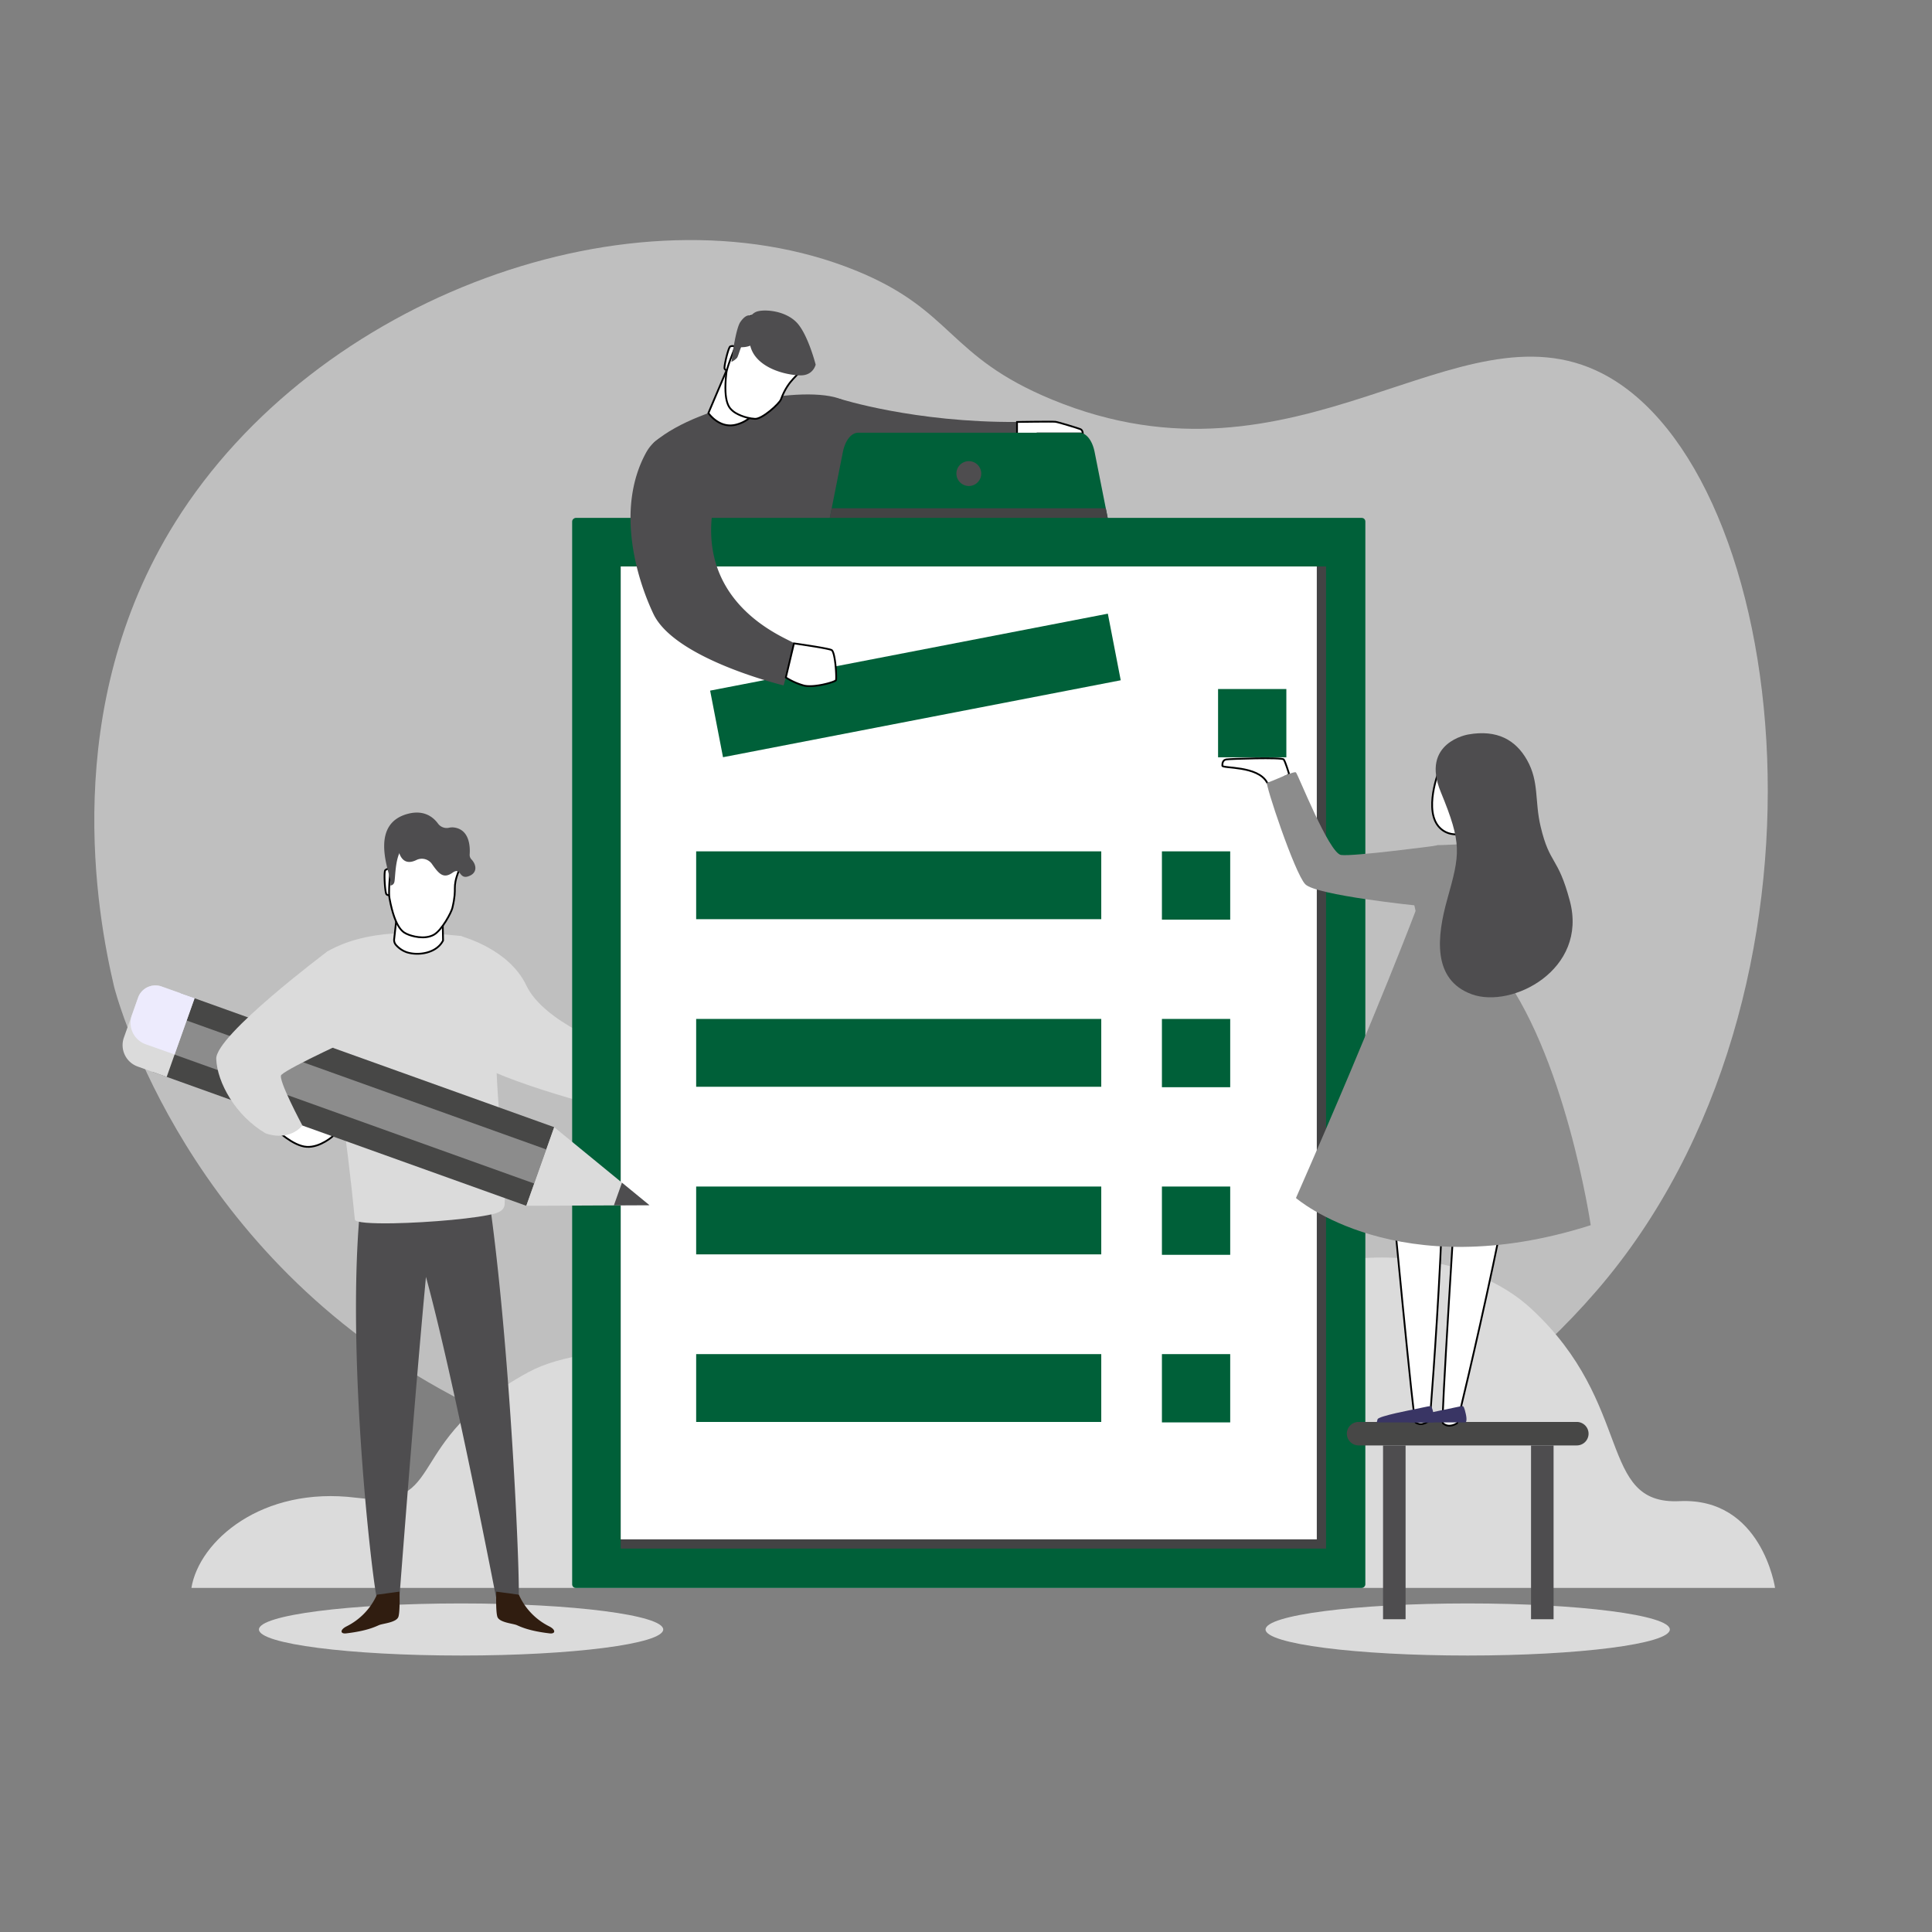 <svg xmlns="http://www.w3.org/2000/svg" viewBox="0 0 1080 1080"><rect x="0" y="0" width="1080" height="1080" fill="#808080" stroke="none"/><defs><style>.cls-1{fill:#dadada;opacity:0.7;}.cls-2{fill:#dbdbdb;}.cls-3{fill:#4e4d4f;}.cls-4,.cls-7{fill:#fff;}.cls-4{stroke:#000;stroke-miterlimit:10;}.cls-5{fill:#006039;}.cls-6{fill:#434344;}.cls-8{fill:#474746;}.cls-9{fill:#301d10;}.cls-10{fill:#8c8c8c;}.cls-11{fill:#edebfd;}.cls-12{fill:#393564;}</style></defs><g id="Light_Bulb" data-name="Light Bulb"><path class="cls-1" d="M63.79,551.62s34.67,139.1,175.56,221S549.2,845.66,686.72,842c45.2-1.21,135-38.55,205.71-120.36,143.76-166.24,109.62-458.34,3.17-512.9-80.88-41.45-169.77,71.5-307.57,14.6-58.81-24.28-54.8-49.88-109.88-72.2-123.48-50-301.49,14.66-380.31,141C33,396.07,54.27,511.28,63.79,551.62Z"></path><path class="cls-2" d="M256.93,523.14s27.25,6.65,37.29,27.72,48.95,34.52,48.95,34.52,5,35.61,0,35-74-18.93-83.29-30.89S256.93,523.14,256.93,523.14Z"></path><path class="cls-3" d="M469.46,222.93s41.72,13.36,99.06,12.94c24.05-.17,17.62,2.11,20.28,14.52s-29.95,24.8-58.77,23.92-63.83-2.88-69.15-13.52S469.46,222.93,469.46,222.93Z"></path><path class="cls-3" d="M390.79,322.35s-38.89-63.47-24.62-75.52c25.31-21.37,88.35-32.75,106.31-22.56,5.48,3.12,2.54,25.82.89,30.91C450,326.9,510.07,327,460.88,332.76S390.79,322.35,390.79,322.35Z"></path><path class="cls-4" d="M406.58,206,396,230.91s6.32,9.34,16.15,6.28A19.26,19.26,0,0,0,424.71,226Z"></path><path class="cls-4" d="M407.52,207.27s-1.93-.08-2.45-1.14,2.1-12,3.15-12.44a3,3,0,0,1,3.89,1.4C412.94,196.85,407.52,207.27,407.52,207.27Z"></path><path class="cls-4" d="M448.71,194.85s.41,7.21-.85,11.26-7,5.52-11.31,17.15c-.88,2.38-10.46,11.1-14.52,10.87-5.8-.33-10.85-3-12.34-4.36s-5.63-3.87-3.67-21.24c.61-5.44,11.72-31.44,13.84-31.93S449.63,181.57,448.71,194.85Z"></path><path class="cls-3" d="M419.86,176.6s-2.41-1.81-6,3.4c-2.45,3.56-4.44,18.17-4.55,19.22s-.45,3.09-.45,3.09a10.3,10.3,0,0,0,3.1-2.22c1.1-1.3,2.63-10.08,7.34-14.15s7.9-5.4,5.65-7.92A4.74,4.74,0,0,0,419.86,176.6Z"></path><path class="cls-3" d="M445.08,180c-6.42-6.32-17-7.09-21.39-6s-5.32,5.63-5.32,5.63l3.94,2.43a5.62,5.62,0,0,0-3,3.83c-3.22,17.33,17,23.77,28.15,23.94,7.17.11,8.5-6,8.5-6S451.51,186.35,445.08,180Z"></path><path class="cls-3" d="M412.19,194s7.45,1.19,10.92-3.56-3.91-8.22-4.74-7.85S412.19,194,412.19,194Z"></path><path class="cls-2" d="M107,887.65H992.27s-7.39-50.7-53.41-48.5-25-54.14-83-107.66c-42.73-39.44-134.26-40.18-187.25,11.61s-301.12-15.44-373.32,24-43.71,76.7-96.3,70.13S111.33,861.37,107,887.65Z"></path><path class="cls-4" d="M568.52,235.87v6.44s6.44,6.67,9.6,7.32,11.34.76,11.34.76,1.31-3.16-1.3-3.92-7-2.36-7-2.36l-.87-1.8h25s0-1.84-1.31-2.39-12.32-3.93-14-4.14S568.52,235.87,568.52,235.87Z"></path><ellipse class="cls-2" cx="257.75" cy="910.89" rx="113" ry="14.56"></ellipse><ellipse class="cls-2" cx="820.45" cy="910.89" rx="113" ry="14.56"></ellipse><rect class="cls-5" x="242.47" y="366.88" width="598.15" height="443.4" rx="2" transform="translate(1130.12 47.04) rotate(90)"></rect><rect class="cls-6" x="269.61" y="394.02" width="549.02" height="394.28" transform="translate(1135.28 47.04) rotate(90)"></rect><rect class="cls-7" x="269.61" y="394.02" width="543.86" height="389.11" transform="translate(1130.12 47.04) rotate(90)"></rect><path class="cls-5" d="M619.21,289.51l-.72-3.66-.35-1.73L617,278.36l-5.11-25.73c-1.27-6.42-4.69-10.74-8.52-10.74H479.73c-3.84,0-7.26,4.32-8.55,10.74l-5.11,25.73-1.14,5.76-.35,1.73-.72,3.66-1.86,9.4H621.09Zm-77.69-17.84a6.94,6.94,0,1,1,7-6.92A6.92,6.92,0,0,1,541.52,271.67Z"></path><polygon class="cls-6" points="619.21 289.51 463.86 289.51 464.58 285.85 464.93 284.12 618.13 284.12 618.49 285.85 619.21 289.51"></polygon><rect class="cls-5" x="389.16" y="475.91" width="226.45" height="37.92"></rect><rect class="cls-5" x="649.52" y="475.91" width="38.17" height="38.17"></rect><rect class="cls-5" x="389.16" y="569.59" width="226.45" height="37.92"></rect><rect class="cls-5" x="649.52" y="569.59" width="38.17" height="38.17"></rect><rect class="cls-5" x="389.16" y="663.28" width="226.45" height="37.92"></rect><rect class="cls-5" x="649.52" y="663.28" width="38.17" height="38.17"></rect><rect class="cls-5" x="389.16" y="756.96" width="226.45" height="37.92"></rect><rect class="cls-5" x="649.52" y="756.96" width="38.17" height="38.17"></rect><rect class="cls-5" x="398.51" y="364.2" width="226.45" height="37.92" transform="translate(-63.47 104.19) rotate(-10.95)"></rect><path class="cls-3" d="M390.37,248.59c-4-7.79-21.27-10.13-29.27,4.56-17.05,31.29-5.15,70.37,4.15,90,12,25.4,72.79,40,72.79,40s6.21-21.72,5.77-23.5-51.44-18-45.85-71.21A68.14,68.14,0,0,0,390.37,248.59Z"></path><path class="cls-4" d="M439.29,378.71a37.72,37.72,0,0,0,9.84,4.45c5.54,1.56,17.73-1.9,18.18-2.94s-.31-15.81-2.48-16.86-21-3.7-21-3.7Z"></path><path class="cls-8" d="M881.46,808h-122a6.59,6.59,0,0,1-6.57-6.56h0a6.59,6.59,0,0,1,6.57-6.57h122a6.59,6.59,0,0,1,6.56,6.57h0A6.58,6.58,0,0,1,881.46,808Z"></path><rect class="cls-3" x="773.13" y="808.01" width="12.6" height="97.15"></rect><rect class="cls-3" x="855.86" y="808.01" width="12.6" height="97.15"></rect><path class="cls-4" d="M154.46,631.54s9.31,9.09,17,9.55,14.91-6.2,14.91-6.2L175,625.26Z"></path><path class="cls-3" d="M289.77,893.38c-2.85-.22-3.45,2.14-12.08-.55a1.84,1.84,0,0,1-.44-.13S253.77,771,238.12,713.78C232,778.16,223.3,892.7,223.3,892.7a1.83,1.83,0,0,1-.42.13c-8.63,2.69-9.25.33-12.1.55-1.38.1-17.24-128.37-9.81-214.06l73.3-3.06C286,761.88,291.24,893.48,289.77,893.38Z"></path><path class="cls-9" d="M277.43,889.73s-.4,10.59.57,13.95,8.73,3.83,10.9,4.78,6.92,3.27,18.36,4.61c3.23.38,3.66-1.93-.22-3.91a36.33,36.33,0,0,1-17-17.71Z"></path><path class="cls-9" d="M223.31,889.73s.41,10.59-.56,13.95-8.74,3.83-10.91,4.78-6.91,3.27-18.36,4.61c-3.23.38-3.66-1.93.22-3.91a36.33,36.33,0,0,0,17-17.71Z"></path><path class="cls-2" d="M282.12,673.18c-.14,2.72-2.4,4.27-5,5.05-9.44,2.79-37.2,5.23-57.08,5.59-12.24.22-21.5-.34-21.67-2.07-1.08-11.22-2.39-22.82-3.78-34.39-6.88-56.62-16.47-112.76-11.44-115.59,22-12.42,49.68-11.08,73.81-8.63,9.53,1,21,27.72,20.34,54.87C276.49,612.24,283.14,653.52,282.12,673.18Z"></path><path class="cls-4" d="M218.84,500.29s-2,.52-2.82-.4-1.54-12.66-.63-13.46a3.14,3.14,0,0,1,4.33.22C221.1,488.17,218.84,500.29,218.84,500.29Z"></path><path class="cls-4" d="M227.43,532.33a14.36,14.36,0,0,1-6-4,4.2,4.2,0,0,1-1.09-3.33l2.21-19.83,24.71-1.57h0l.41,22.14h0C244.2,532.67,234.23,534.46,227.43,532.33Z"></path><path class="cls-4" d="M256.44,475.24s2.85,3.86.14,11.09c-4.23,11.3-.73,8.68-3.69,21.18-.61,2.58-5.82,12.4-10.33,15-5.31,3-12.77.65-14.68-.23s-6.83-2.18-10.17-20.23c-1.05-5.65,2.17-35.18,4.16-36.32S253.31,461.6,256.44,475.24Z"></path><path class="cls-3" d="M221.87,465.7s-2.55-.22-3,4.31-.94,20.56-.74,21.65a21.92,21.92,0,0,1,.12,3.35,2.42,2.42,0,0,0,2.11-1.63c.71-1.65.27-12.6,3.76-18.13s6.3-7.83,3.27-9.68A5,5,0,0,0,221.87,465.7Z"></path><polygon class="cls-8" points="85.15 599.1 100.74 555.15 309.81 630.1 294.22 674.05 85.15 599.1"></polygon><polygon class="cls-10" points="89.57 586.65 96.33 567.6 305.39 642.55 298.63 661.6 89.57 586.65"></polygon><polygon class="cls-2" points="294.22 674.05 309.81 630.1 336.44 651.91 347.68 661.12 363.06 673.73 343.17 673.82 328.64 673.89 294.22 674.05"></polygon><polygon class="cls-3" points="343.17 673.82 347.68 661.12 363.06 673.73 343.17 673.82"></polygon><path class="cls-2" d="M93.18,602,77,596.21A12.7,12.7,0,0,1,69.26,580l7.91-22.3c.07-.2.15-.4.23-.59a10.29,10.29,0,0,1,12.91-5.66L108.77,558,97.6,589.47Z"></path><path class="cls-11" d="M97.6,589.47l-16.17-5.73a12.69,12.69,0,0,1-7.72-16.21l3.69-10.42a10.29,10.29,0,0,1,12.91-5.66L108.77,558Z"></path><path class="cls-2" d="M183.12,531.77s-62.74,47-62.24,60.17,10.8,31.74,27.52,41.56c0,0,12.25,5.13,20.65-4.32,0,0-14-26.08-11.8-28.29,4.35-4.35,44-22.31,44-22.31S215,533,183.12,531.77Z"></path><path class="cls-3" d="M222.35,472.71s.61,12.83,10.41,8.05a6.91,6.91,0,0,1,8.69,2.2c3.84,5.47,6.4,8.5,11.52,4.89s3.34,4.79,9.9,1.57c4.18-2.06,3.24-6.35.68-9a3.66,3.66,0,0,1-1-2.83c.29-4,.05-13.43-8.2-14.94a8.43,8.43,0,0,0-3.3.05,6,6,0,0,1-6.16-2.25c-2.62-3.61-7.79-7.91-16.86-5.53-20.23,5.32-11.85,28.62-9.88,36.7C219.49,497.09,222.35,472.71,222.35,472.71Z"></path><path class="cls-4" d="M804.47,430.62s-9.1,22.83.48,32.22,26.61-2.41,28-3.85S804.47,430.62,804.47,430.62Z"></path><path class="cls-4" d="M803.91,594.78s-33.56-8-32.68,1.2c8.63,90,18.94,198.44,20,199.16,3.91,2.66,7.82-1.13,8-1.19S813.24,619.85,803.91,594.78Z"></path><path class="cls-4" d="M850.67,599.69s-31.88-13.16-32.46-4c-5.69,90.25-12.64,198.93-11.7,199.82,3.45,3.24,7.9.12,8,.08S855.92,625.92,850.67,599.69Z"></path><path class="cls-10" d="M846.75,479.16A120.18,120.18,0,0,0,826,471.81c.93-.59-24.21,1-21.95.52a99,99,0,0,0-21.7,8.39c-3,1.6,4,4.85,4.46,8.24l15.71,70.53-24.91,21.08c0,3,4.85,5.39,8.66,5.38l17.69,0c6.35-.53,9.6-3.12,10.78-5.63,1.62,2,4.74,3.8,9.92,4.21h17.69c3.8,0,1.51,8.09,1.51,5.12L830.54,559l17.37-67.5C848.67,486.77,851.08,481.18,846.75,479.16Z"></path><path class="cls-10" d="M792.45,506.28s-21.23,56.92-68,163.42c0,0,56.88,49.55,164.78,15.19,0,0-14.3-96.92-52.62-144.88Z"></path><path class="cls-4" d="M708.29,437.43c-5.13-9.54-25-7.77-25-9.38s.32-3.2,2.24-3.52,31.1-1.29,32.06,0,3,8.07,3,8.07S709.86,440.34,708.29,437.43Z"></path><path class="cls-3" d="M820.74,410.58s-26.85,4.33-15.31,32.22c12,29.1,10.71,34.49,3.61,59.87-5.83,20.84-8.55,45,13.7,53.14,22.44,8.17,65.08-13.71,54.8-52.24-6.71-25.19-11.2-19.88-16.33-41.56-3.4-14.36-.72-25-7.59-37.15C847.31,413.68,836.93,407.7,820.74,410.58Z"></path><path class="cls-12" d="M790.16,787.9s-19.59,3.68-20.08,5.46l-.48,1.78h31.82s.8-1,0-4.66S800.14,786,799.5,786,790.16,787.9,790.16,787.9Z"></path><path class="cls-12" d="M808.15,787.9s-19.59,3.68-20.07,5.46l-.48,1.78h31.81s.81-1,0-4.66-1.28-4.49-1.92-4.49S808.15,787.9,808.15,787.9Z"></path><path class="cls-10" d="M792.45,506.28s-56.84-5.77-62.81-12-22.79-56.9-21.35-56.82,15-6.65,16.14-5.69,18.48,45.2,25.22,46.16,52.9-5.16,52.9-5.16Z"></path><rect class="cls-5" x="680.91" y="385.17" width="38.17" height="38.17"></rect></g></svg>